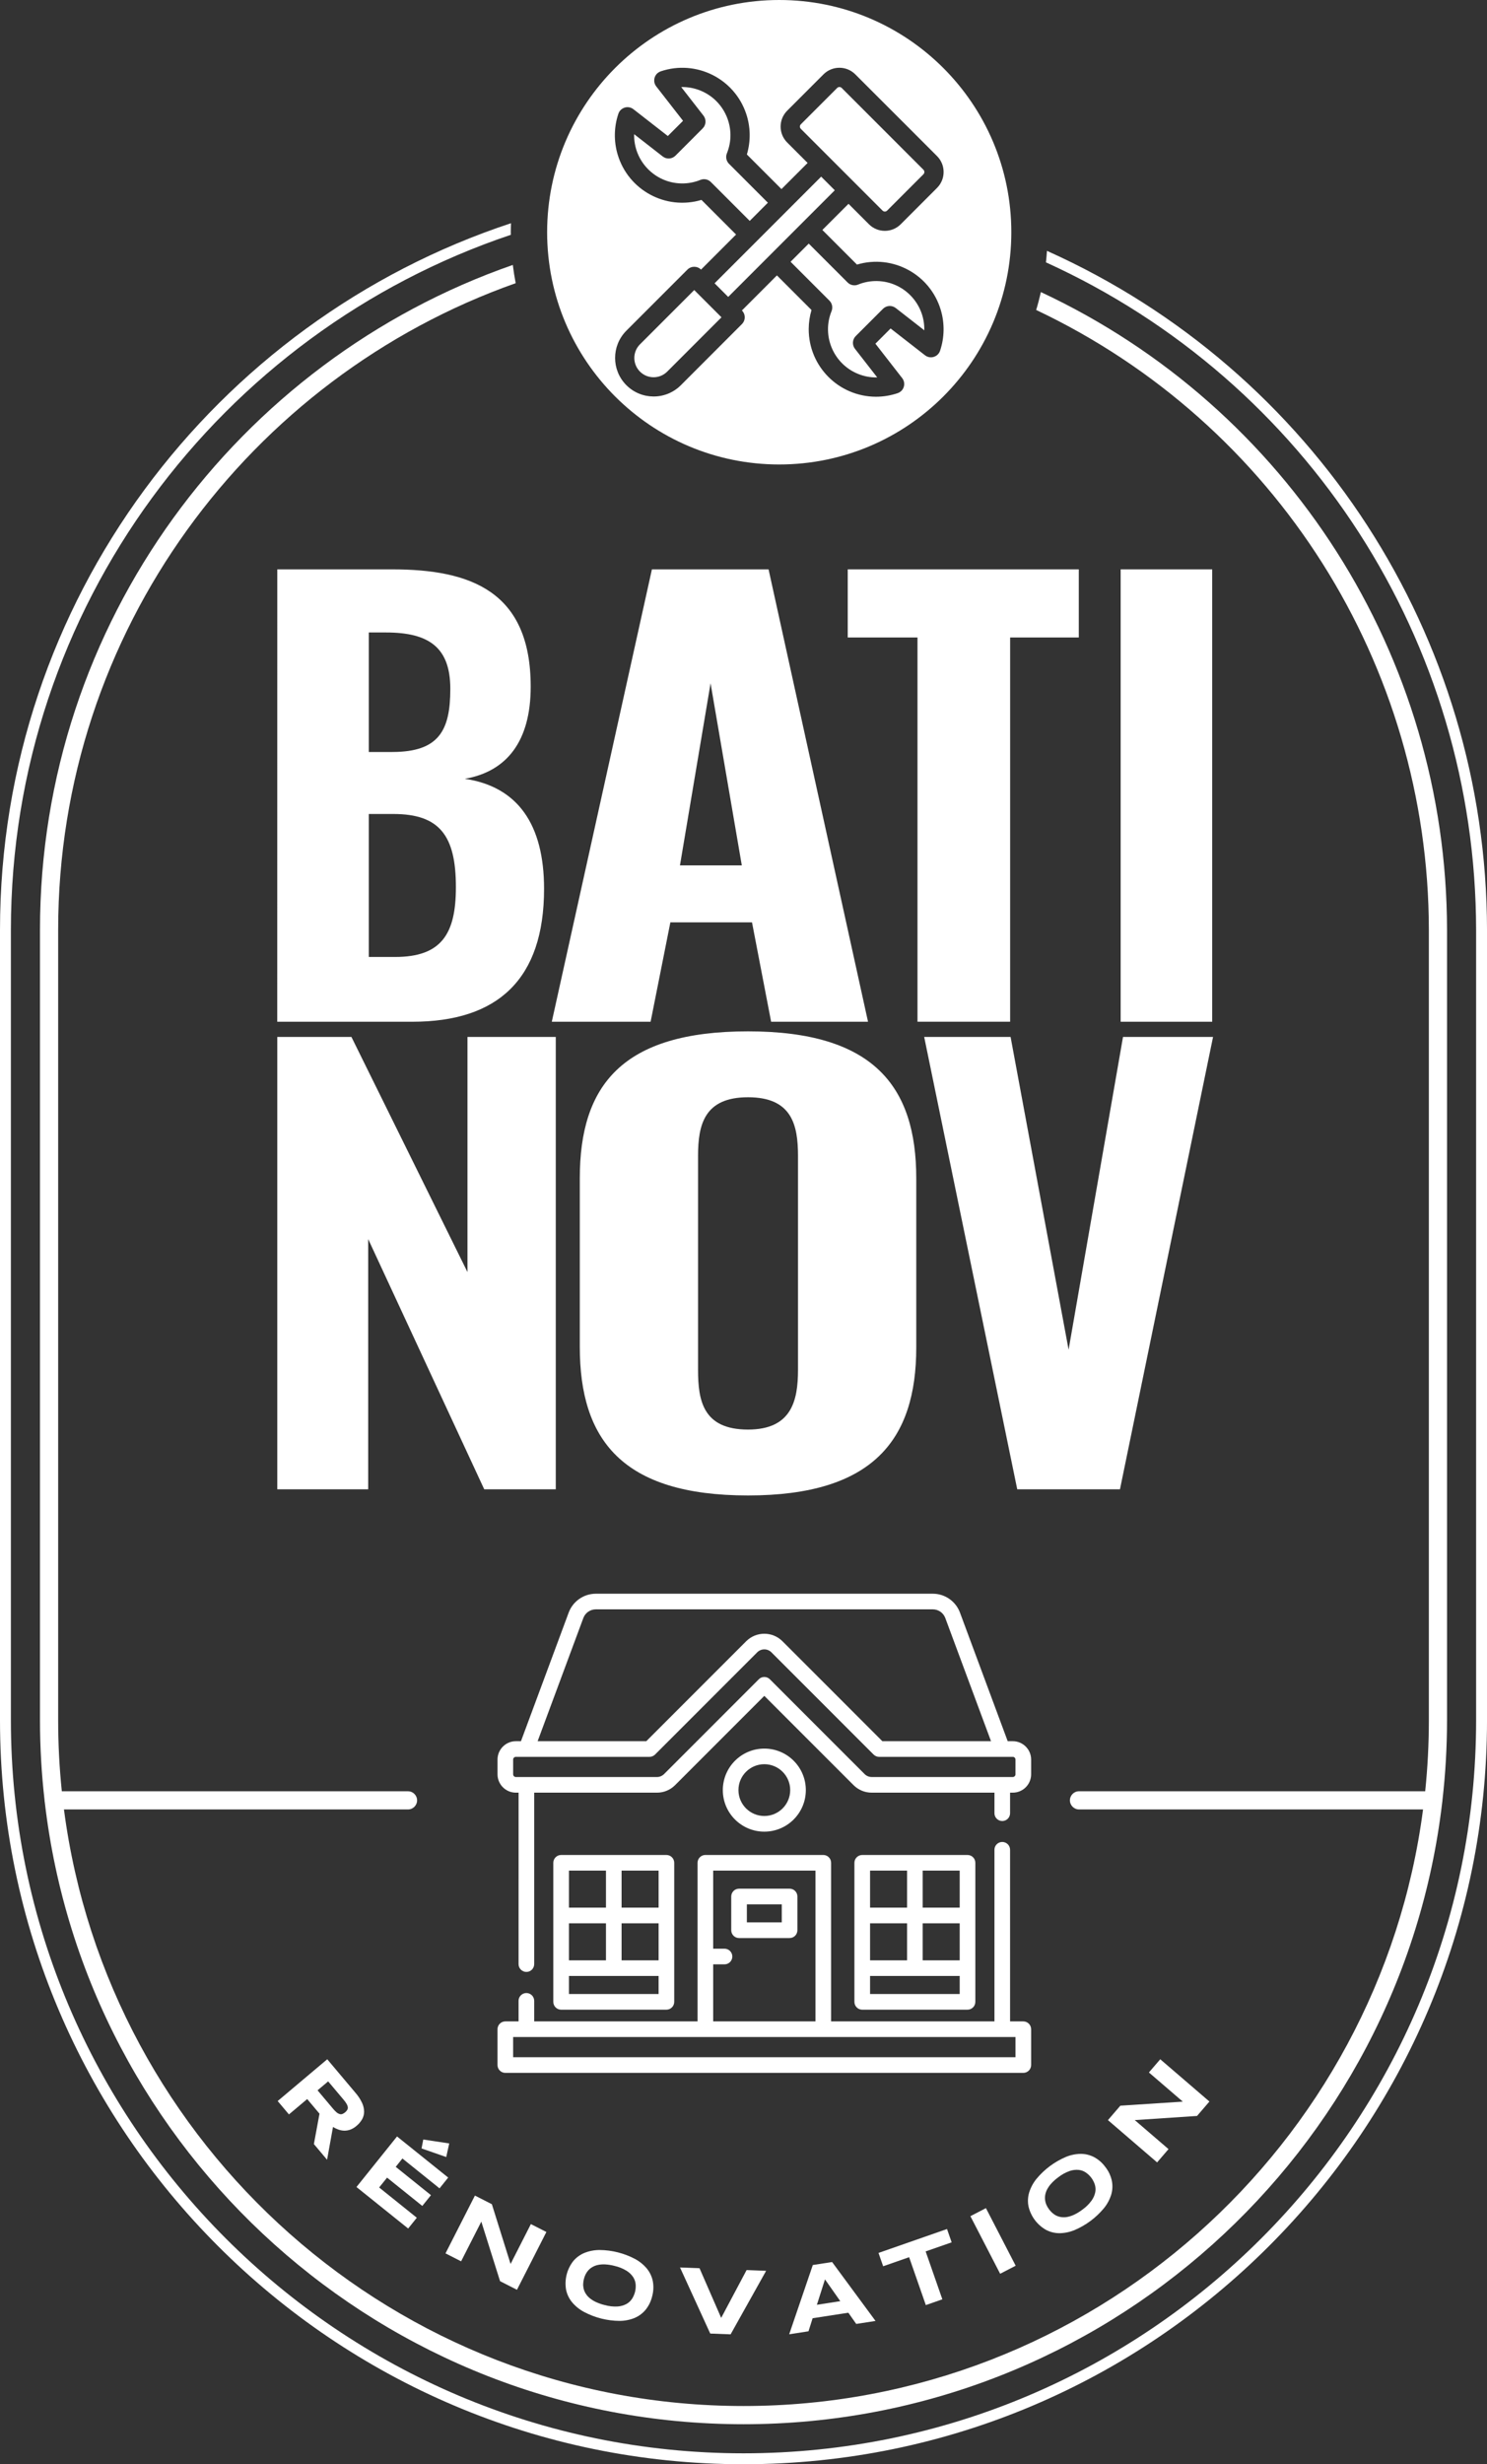 <?xml version="1.0" encoding="utf-8"?>
<!-- Generator: Adobe Illustrator 15.0.0, SVG Export Plug-In . SVG Version: 6.00 Build 0)  -->
<!DOCTYPE svg PUBLIC "-//W3C//DTD SVG 1.1//EN" "http://www.w3.org/Graphics/SVG/1.1/DTD/svg11.dtd">
<svg version="1.1" id="Groupe_90" xmlns="http://www.w3.org/2000/svg" xmlns:xlink="http://www.w3.org/1999/xlink" x="0px" y="0px"
	 width="311.508px" height="515.906px" viewBox="0 0 311.508 515.906" enable-background="new 0 0 311.508 515.906"
	 xml:space="preserve">
<rect x="0" y="0" width="311.508" height="515.906" fill="#333333" stroke="none"/>
<g>
	<g id="Groupe_89">
		<path id="Tracé_69" fill="#FFFFFF" d="M60.531,442.671l-2.362-2.801l10.386-8.746l5.92,7.031c0.56,0.639,1.026,1.352,1.385,2.121
			c0.27,0.577,0.412,1.207,0.417,1.846c-0.006,0.559-0.156,1.106-0.435,1.592c-0.306,0.521-0.701,0.984-1.169,1.365
			c-0.384,0.338-0.826,0.604-1.305,0.783c-0.404,0.147-0.833,0.219-1.263,0.211c-0.413-0.013-0.82-0.09-1.208-0.23
			c-0.396-0.143-0.778-0.321-1.139-0.539l-1.24,6.857l-2.762-3.281l1.176-6.363l-2.578-3.061L60.531,442.671z M72.302,442.228
			c0.178-0.141,0.33-0.313,0.446-0.512c0.097-0.172,0.136-0.369,0.112-0.563c-0.036-0.244-0.121-0.479-0.25-0.689
			c-0.184-0.309-0.395-0.6-0.63-0.871l-3.234-3.84l-2.222,1.871l3.233,3.842c0.227,0.277,0.479,0.535,0.751,0.771
			c0.185,0.162,0.401,0.284,0.635,0.36c0.189,0.058,0.391,0.054,0.577-0.014C71.933,442.5,72.13,442.378,72.302,442.228"/>
		<path id="Tracé_70" fill="#FFFFFF" d="M74.675,457.869l8.5-10.586l10.716,8.608l-1.813,2.257l-7.778-6.252l-1.4,1.75l7.381,5.93
			l-1.813,2.256l-7.381-5.928l-1.659,2.063l7.889,6.336l-1.813,2.258L74.675,457.869z M93.482,451.593l-5.172-1.801l0.359-1.867
			l5.438,0.82L93.482,451.593z"/>
		<path id="Tracé_71" fill="#FFFFFF" d="M104.757,477.583l-3.928-12.469l-4.234,8.311l-3.268-1.664l6.163-12.1l3.549,1.807
			l3.92,12.511l4.252-8.349l3.249,1.654l-6.163,12.1L104.757,477.583z"/>
		<path id="Tracé_72" fill="#FFFFFF" d="M136.623,480.734c-0.24,1.037-0.711,2.006-1.379,2.836
			c-0.625,0.754-1.426,1.346-2.331,1.721c-1,0.402-2.068,0.607-3.145,0.607c-2.593-0.023-5.142-0.668-7.434-1.882
			c-0.955-0.512-1.804-1.2-2.5-2.03c-0.624-0.763-1.054-1.662-1.253-2.625c-0.361-2.121,0.188-4.295,1.513-5.988
			c0.633-0.754,1.439-1.342,2.35-1.715c1.007-0.398,2.081-0.603,3.164-0.603c2.593,0.025,5.142,0.67,7.435,1.882
			c0.949,0.51,1.79,1.198,2.479,2.026c0.618,0.76,1.042,1.66,1.234,2.621C136.95,478.632,136.904,479.708,136.623,480.734
			 M133.029,479.828c0.125-0.5,0.171-1.016,0.137-1.529c-0.038-0.543-0.21-1.067-0.5-1.529c-0.36-0.549-0.835-1.014-1.393-1.358
			c-0.784-0.484-1.644-0.832-2.543-1.031c-0.631-0.168-1.278-0.271-1.93-0.309c-0.511-0.031-1.023,0.006-1.525,0.106
			c-0.412,0.086-0.808,0.234-1.173,0.443c-0.32,0.186-0.609,0.418-0.857,0.688c-0.233,0.261-0.429,0.552-0.58,0.863
			c-0.147,0.305-0.263,0.621-0.346,0.947c-0.083,0.332-0.133,0.672-0.149,1.012c-0.017,0.351,0.017,0.701,0.1,1.041
			c0.089,0.357,0.233,0.697,0.428,1.01c0.223,0.354,0.5,0.67,0.823,0.938c0.395,0.324,0.829,0.6,1.292,0.813
			c0.592,0.277,1.21,0.492,1.845,0.646c0.886,0.25,1.808,0.352,2.727,0.301c0.656-0.041,1.295-0.225,1.873-0.537
			c0.475-0.266,0.875-0.646,1.167-1.104c0.274-0.437,0.479-0.912,0.606-1.412"/>
		<path id="Tracé_73" fill="#FFFFFF" d="M153.052,488.714l-4.266-0.168l-6.332-13.836l4.088,0.16l4.537,10.399l5.327-10.018
			l4.089,0.162L153.052,488.714z"/>
		<path id="Tracé_74" fill="#FFFFFF" d="M177.715,484.185l-7.48,1.156l-0.866,2.734l-4.043,0.623l4.948-14.5l4.043-0.623
			l9.095,12.334l-4.043,0.625L177.715,484.185z M171.129,482.525l4.898-0.759l-3.203-4.563L171.129,482.525z"/>
		<path id="Tracé_75" fill="#FFFFFF" d="M193.911,471.351l3.5,10.029l-3.461,1.209l-3.5-10.029l-5.438,1.9l-0.976-2.791
			l14.351-5.008l0.973,2.791L193.911,471.351z"/>
		
			<rect id="Rectangle_1" x="206.444" y="462.381" transform="matrix(0.888 -0.459 0.459 0.888 -192.269 148.135)" fill="#FFFFFF" width="3.665" height="13.578"/>
		<path id="Tracé_76" fill="#FFFFFF" d="M231.586,453.716c0.656,0.84,1.111,1.818,1.332,2.859c0.191,0.961,0.146,1.955-0.133,2.895
			c-0.32,1.029-0.833,1.986-1.514,2.822c-1.652,1.998-3.76,3.57-6.146,4.586c-1,0.418-2.069,0.641-3.153,0.658
			c-0.984,0.004-1.955-0.23-2.828-0.685c-1.873-1.055-3.215-2.854-3.691-4.948c-0.188-0.968-0.135-1.966,0.148-2.906
			c0.325-1.033,0.844-1.996,1.528-2.836c1.653-1.996,3.763-3.568,6.146-4.586c0.996-0.414,2.062-0.633,3.138-0.646
			c0.979,0,1.946,0.24,2.813,0.699c0.936,0.51,1.741,1.225,2.36,2.092 M228.62,455.938c-0.31-0.412-0.681-0.773-1.101-1.07
			c-0.444-0.314-0.961-0.512-1.5-0.576c-0.653-0.068-1.314,0.008-1.938,0.223c-0.867,0.308-1.68,0.754-2.398,1.324
			c-0.529,0.383-1.018,0.818-1.457,1.301c-0.346,0.379-0.641,0.8-0.879,1.252c-0.193,0.373-0.326,0.775-0.395,1.189
			c-0.059,0.365-0.061,0.736-0.004,1.1c0.051,0.347,0.152,0.681,0.299,0.996c0.143,0.306,0.316,0.597,0.518,0.867
			c0.205,0.273,0.437,0.525,0.691,0.754c0.26,0.232,0.553,0.428,0.869,0.578c0.332,0.154,0.688,0.256,1.053,0.299
			c0.416,0.051,0.836,0.035,1.246-0.047c0.502-0.102,0.988-0.266,1.449-0.488c0.587-0.284,1.145-0.629,1.662-1.024
			c0.755-0.529,1.414-1.183,1.955-1.929c0.381-0.532,0.643-1.145,0.766-1.79c0.091-0.535,0.049-1.085-0.123-1.601
			c-0.166-0.486-0.406-0.947-0.713-1.361"/>
		<path id="Tracé_77" fill="#FFFFFF" d="M250.764,442.99l-13.047,0.865l7.072,6.079l-2.391,2.781l-10.299-8.852l2.6-3.021
			l13.084-0.848l-7.102-6.107l2.377-2.764l10.301,8.85L250.764,442.99z"/>
		<path id="Tracé_78" fill="#FFFFFF" d="M212.167,364.533H211.1l-10.004-26.936c-0.888-2.365-3.146-3.935-5.671-3.941h-70.618
			c-2.526,0.008-4.784,1.576-5.671,3.941l-10,26.936h-1.071c-2.121,0.002-3.839,1.721-3.842,3.842v3.09
			c0.002,2.121,1.721,3.84,3.842,3.844h0.569V411.2c0,0.903,0.733,1.637,1.637,1.637s1.637-0.731,1.637-1.637v-35.892h25.711
			c1.429,0.004,2.801-0.564,3.809-1.578l18.688-18.688l18.688,18.688c1.008,1.013,2.379,1.58,3.809,1.576h25.711v4.342
			c0.021,0.903,0.773,1.619,1.678,1.597c0.873-0.021,1.576-0.724,1.598-1.597v-4.342h0.568c2.121-0.002,3.84-1.722,3.842-3.844
			v-3.088C216.008,366.254,214.288,364.535,212.167,364.533L212.167,364.533L212.167,364.533z M122.205,338.738
			c0.407-1.084,1.442-1.805,2.6-1.809h70.619c1.158,0.004,2.193,0.725,2.6,1.809l9.582,25.795h-22.764l-20.918-20.918
			c-2.104-2.104-5.512-2.104-7.615-0.002c-0.002,0-0.002,0.002-0.002,0.002l-20.919,20.918h-22.762L122.205,338.738z
			 M212.732,371.464c0,0.313-0.254,0.565-0.565,0.565h-29.556c-0.561,0.003-1.098-0.221-1.491-0.616l-19.847-19.847
			c-0.64-0.639-1.676-0.639-2.315,0l-19.845,19.847c-0.396,0.397-0.933,0.62-1.494,0.619h-29.555c-0.313,0-0.567-0.255-0.568-0.568
			v-3.088c0-0.313,0.254-0.567,0.568-0.567h28c0.435,0,0.851-0.173,1.158-0.48l21.399-21.398c0.824-0.826,2.16-0.826,2.984-0.004
			c0,0.001,0.002,0.002,0.002,0.004l21.399,21.398c0.308,0.308,0.724,0.48,1.158,0.48h28c0.313,0,0.565,0.254,0.567,0.567V371.464
			L212.732,371.464z"/>
		<path id="Tracé_79" fill="#FFFFFF" d="M202.684,420.742c0.903,0,1.637-0.732,1.639-1.637c0-0.003,0-0.003,0-0.003V389.99
			c-0.002-0.903-0.735-1.635-1.639-1.635h-22.057c-0.904,0.002-1.637,0.733-1.637,1.639v29.113c0,0.903,0.732,1.637,1.637,1.637
			L202.684,420.742z M201.045,410.408h-7.752v-7.752h7.752V410.408z M190.018,410.408h-7.752v-7.752h7.752V410.408z
			 M201.045,417.464h-18.779v-3.783h18.779V417.464z M201.045,399.378h-7.752v-7.752h7.752V399.378z M190.018,399.378h-7.752v-7.752
			h7.752V399.378z"/>
		<path id="Tracé_80" fill="#FFFFFF" d="M139.605,420.742c0.904,0,1.638-0.734,1.638-1.64V389.99
			c-0.002-0.902-0.735-1.635-1.638-1.635h-22.056c-0.904,0-1.637,0.733-1.637,1.639v29.113c0,0.903,0.733,1.637,1.637,1.637l0,0
			L139.605,420.742z M137.968,410.408h-7.753v-7.752h7.753V410.408z M126.94,410.408h-7.753v-7.752h7.753V410.408z M137.968,417.464
			h-18.782v-3.783h18.781L137.968,417.464z M137.968,399.378h-7.753v-7.752h7.753V399.378z M126.94,399.378h-7.753v-7.752h7.753
			V399.378z"/>
		<path id="Tracé_81" fill="#FFFFFF" d="M165.409,395.41h-10.587c-0.904,0-1.637,0.731-1.637,1.637v0.002v7.058
			c0,0.903,0.732,1.637,1.636,1.639h0.001h10.587c0.903-0.002,1.637-0.734,1.637-1.639v-7.062c0-0.904-0.731-1.637-1.637-1.637
			 M163.771,402.464h-7.313v-3.779h7.313V402.464z"/>
		<path id="Tracé_82" fill="#FFFFFF" d="M168.811,374.771c-0.002-4.804-3.897-8.693-8.699-8.689
			c-4.802,0.002-8.692,3.896-8.69,8.699c0.003,4.801,3.895,8.689,8.695,8.689C164.918,383.468,168.811,379.574,168.811,374.771
			 M154.696,374.771c0-2.994,2.427-5.42,5.42-5.42s5.42,2.426,5.42,5.42s-2.427,5.42-5.42,5.42
			C157.124,380.188,154.699,377.764,154.696,374.771"/>
		<path id="Tracé_83" fill="#FFFFFF" d="M214.372,423.197H211.6v-35.889c0.021-0.904-0.693-1.656-1.599-1.679
			c-0.903-0.022-1.655,0.69-1.678,1.597c0,0.026,0,0.055,0,0.082v35.889h-34.218V389.99c-0.002-0.904-0.733-1.637-1.639-1.637
			h-24.699c-0.904,0-1.638,0.731-1.638,1.637v33.207h-34.222v-4.345c-0.022-0.903-0.774-1.618-1.678-1.596
			c-0.873,0.021-1.575,0.726-1.597,1.596v4.345h-2.774c-0.904,0-1.637,0.731-1.637,1.637l0,0v7.5c0,0.904,0.733,1.637,1.637,1.637
			h108.513c0.903,0,1.637-0.731,1.637-1.637v-7.5C216.008,423.929,215.275,423.197,214.372,423.197L214.372,423.197
			 M149.402,411.251h2.332c0.904,0.023,1.656-0.693,1.678-1.598c0.022-0.905-0.693-1.654-1.598-1.679c-0.027,0-0.053,0-0.08,0
			h-2.332v-16.348h21.427v31.568h-21.427V411.251L149.402,411.251z M212.734,430.697H107.496v-4.226h105.238V430.697
			L212.734,430.697z"/>
		<path id="Tracé_84" fill="#FFFFFF" d="M58.089,119.202h24.086c16.37,0,29,4.56,29,24.554c0,11.459-5.028,17.772-13.8,19.293
			c11.108,1.636,16.6,9.588,16.6,23.034c0,18.942-9.705,27.828-27.595,27.828h-28.3L58.089,119.202z M82.175,157.436
			c9.822,0,12.161-4.56,12.161-13.212c0-8.652-4.443-11.809-13.447-11.809h-3.625v25.021H82.175L82.175,157.436z M82.76,200.348
			c9.705,0,12.745-4.794,12.745-14.616c0-10.757-3.391-15.317-13.1-15.317h-5.141v29.933H82.76z"/>
		<path id="Tracé_85" fill="#FFFFFF" d="M136.567,119.202h24.439l20.834,94.709h-20.299l-4.006-20.813h-17.101l-4.14,20.813h-20.7
			L136.567,119.202z M155.398,181.172l-6.544-38.117l-6.41,38.117H155.398z"/>
		<path id="Tracé_86" fill="#FFFFFF" d="M192.204,133.462h-14.615v-14.261h48.406v14.261h-14.382v80.444h-19.409V133.462z"/>
		<rect id="Rectangle_2" x="234.762" y="119.201" fill="#FFFFFF" width="19.176" height="94.709"/>
		<path id="Tracé_87" fill="#FFFFFF" d="M58.089,217.092H73.62l24.309,49.227v-49.227h18.5V311.8h-14.988l-24.31-52.383V311.8
			H58.089V217.092z"/>
		<path id="Tracé_88" fill="#FFFFFF" d="M121.46,281.984v-35.311c0-19.41,8.847-30.752,35.242-30.752
			c26.248,0,35.243,11.459,35.243,30.752v35.428c0,19.293-9,30.985-35.243,30.985c-26.399,0-35.242-11.692-35.242-31.101
			 M167.172,286.781v-44.785c0-6.547-1.326-12.277-10.471-12.277c-9.143,0-10.47,5.729-10.47,12.277v44.783
			c0,6.432,1.032,12.512,10.47,12.512c9.143,0,10.471-6.08,10.471-12.512"/>
		<path id="Tracé_89" fill="#FFFFFF" d="M193.604,217.092h18.101l12.153,65.477l11.398-65.477h18.863l-19.5,94.708H213.1
			L193.604,217.092z"/>
		<path id="Tracé_90" fill="#FFFFFF" d="M134.019,72.138c-1.55,1.602-1.508,4.157,0.093,5.707c1.565,1.514,4.049,1.514,5.614,0
			l11.415-11.414l-5.707-5.708L134.019,72.138z"/>
		<path id="Tracé_91" fill="#FFFFFF" d="M160.861,42.439l-8.144-8.146c-0.573-0.573-0.748-1.434-0.443-2.185
			c2.099-5.161-0.384-11.046-5.545-13.145c-1.277-0.519-2.646-0.771-4.024-0.74l4.666,5.989c0.625,0.804,0.555,1.947-0.165,2.667
			l-5.707,5.714c-0.72,0.72-1.864,0.791-2.667,0.165l-5.989-4.666c-0.125,5.57,4.289,10.186,9.859,10.311
			c1.378,0.031,2.748-0.221,4.025-0.74c0.751-0.305,1.612-0.13,2.186,0.443l8.143,8.143L160.861,42.439z"/>
		<path id="Tracé_92" fill="#FFFFFF" d="M185.361,44.294c0.181,0,0.352-0.073,0.478-0.2l7.608-7.609
			c0.263-0.262,0.263-0.688,0.001-0.95c0,0,0,0-0.001,0l-17.12-17.121c-0.263-0.263-0.688-0.263-0.951-0.001c0,0,0,0,0,0.001
			l-7.61,7.61c-0.263,0.262-0.263,0.688,0,0.95c0,0,0,0,0,0.001l17.121,17.12C185.012,44.221,185.184,44.293,185.361,44.294"/>
		
			<rect id="Rectangle_3" x="146.517" y="47.54" transform="matrix(0.707 -0.707 0.707 0.707 12.497 129.286)" fill="#FFFFFF" width="31.581" height="4.036"/>
		<path id="Tracé_93" fill="#FFFFFF" d="M179.752,59.585c-0.752,0.305-1.611,0.13-2.186-0.443l-8.146-8.143l-3.805,3.805
			l8.143,8.143c0.574,0.574,0.748,1.435,0.443,2.186c-2.099,5.162,0.385,11.046,5.547,13.144c1.274,0.519,2.646,0.771,4.022,0.74
			l-4.666-5.992c-0.627-0.803-0.556-1.947,0.164-2.667l5.707-5.707c0.721-0.719,1.863-0.79,2.668-0.165l5.986,4.666
			c0.126-5.569-4.287-10.185-9.855-10.311c-1.379-0.031-2.75,0.221-4.026,0.741"/>
		<path id="Tracé_94" fill="#FFFFFF" d="M163.238,0c-26.852,0-48.62,21.769-48.62,48.621s21.768,48.621,48.62,48.621
			c26.854,0,48.621-21.769,48.621-48.621S190.092,0,163.238,0L163.238,0 M196.932,73.432c-0.354,1.056-1.498,1.625-2.555,1.272
			c-0.217-0.073-0.419-0.182-0.6-0.322l-7.207-5.614l-3.184,3.186l5.61,7.206c0.685,0.88,0.526,2.148-0.354,2.833
			c-0.18,0.14-0.381,0.249-0.598,0.321c-1.463,0.493-2.998,0.745-4.543,0.746c-7.803-0.025-14.109-6.371-14.084-14.175
			c0.004-1.348,0.201-2.688,0.584-3.979l-7.246-7.247L155.42,65l0,0c0.788,0.788,0.788,2.066,0,2.854l0,0L142.58,80.7
			c-3.183,3.122-8.293,3.072-11.415-0.111c-3.079-3.139-3.079-8.165,0-11.304l12.842-12.842c0.788-0.787,2.063-0.787,2.851,0
			l7.34-7.343l-7.248-7.248c-7.473,2.225-15.335-2.029-17.56-9.502c-0.832-2.793-0.779-5.775,0.152-8.537
			c0.354-1.057,1.499-1.625,2.555-1.271c0.216,0.073,0.418,0.181,0.598,0.321l7.206,5.614l3.186-3.186l-5.614-7.206
			c-0.685-0.879-0.527-2.147,0.352-2.832c0.18-0.14,0.382-0.249,0.598-0.321c7.389-2.49,15.397,1.481,17.888,8.871
			c0.931,2.762,0.982,5.744,0.15,8.537l7.248,7.248l5.477-5.476l-4.281-4.28c-1.836-1.84-1.836-4.818,0-6.658l7.609-7.61
			c1.84-1.836,4.818-1.836,6.658,0l17.125,17.118c1.836,1.839,1.836,4.818,0,6.658l-7.607,7.61c-1.84,1.838-4.819,1.838-6.658,0
			l-4.28-4.28l-5.478,5.475l7.248,7.248c7.474-2.225,15.334,2.03,17.56,9.503c0.832,2.793,0.778,5.774-0.151,8.536"/>
		<path id="Tracé_95" fill="#FFFFFF" d="M9.385,377.348c8.545,73.19,70.921,130.182,146.369,130.182
			c75.448,0,137.836-57,146.372-130.201c0.028-0.125,0.043-0.253,0.043-0.383c0.642-5.576,0.963-11.187,0.965-16.799v-165.46
			c-0.053-57.249-33.217-109.3-85.082-133.539c-0.288,1.265-0.612,2.517-0.987,3.748c50.188,23.745,82.211,74.271,82.264,129.791
			V360.15c-0.001,4.965-0.258,9.926-0.768,14.863H226.04c-1.052,0-1.904,0.854-1.904,1.903s0.853,1.903,1.904,1.903h72.071
			c-9.18,70.376-69.519,124.898-142.357,124.898S22.576,449.198,13.397,378.821H85.47c1.051,0,1.903-0.853,1.903-1.903
			s-0.852-1.902-1.903-1.902H12.95c-0.511-4.938-0.767-9.899-0.767-14.865V194.686c0-62.441,40.071-115.689,95.846-135.4
			c-0.242-1.259-0.442-2.532-0.6-3.82C49.832,75.509,8.376,130.34,8.376,194.686V360.15c0.002,5.598,0.322,11.19,0.958,16.752v0.018
			c0.001,0.145,0.019,0.287,0.053,0.428"/>
		<path id="Tracé_96" fill="#FFFFFF" d="M219.327,52.52c-0.058,0.808-0.123,1.611-0.214,2.409
			c54.828,24.904,90.056,79.538,90.113,139.756V360.15c0,84.625-68.848,153.471-153.47,153.471
			c-84.623,0-153.472-68.846-153.472-153.471V194.686c0-67.594,43.928-125.114,104.732-145.529c0-0.18-0.014-0.356-0.014-0.535
			c0-0.634,0.027-1.263,0.048-1.892C44.947,67.224,0,125.804,0,194.686V360.15c0,85.885,69.87,155.756,155.755,155.756
			c85.886,0,155.755-69.871,155.755-155.756V194.686C311.45,133.282,275.361,77.629,219.327,52.52"/>
	</g>
</g>
</svg>
